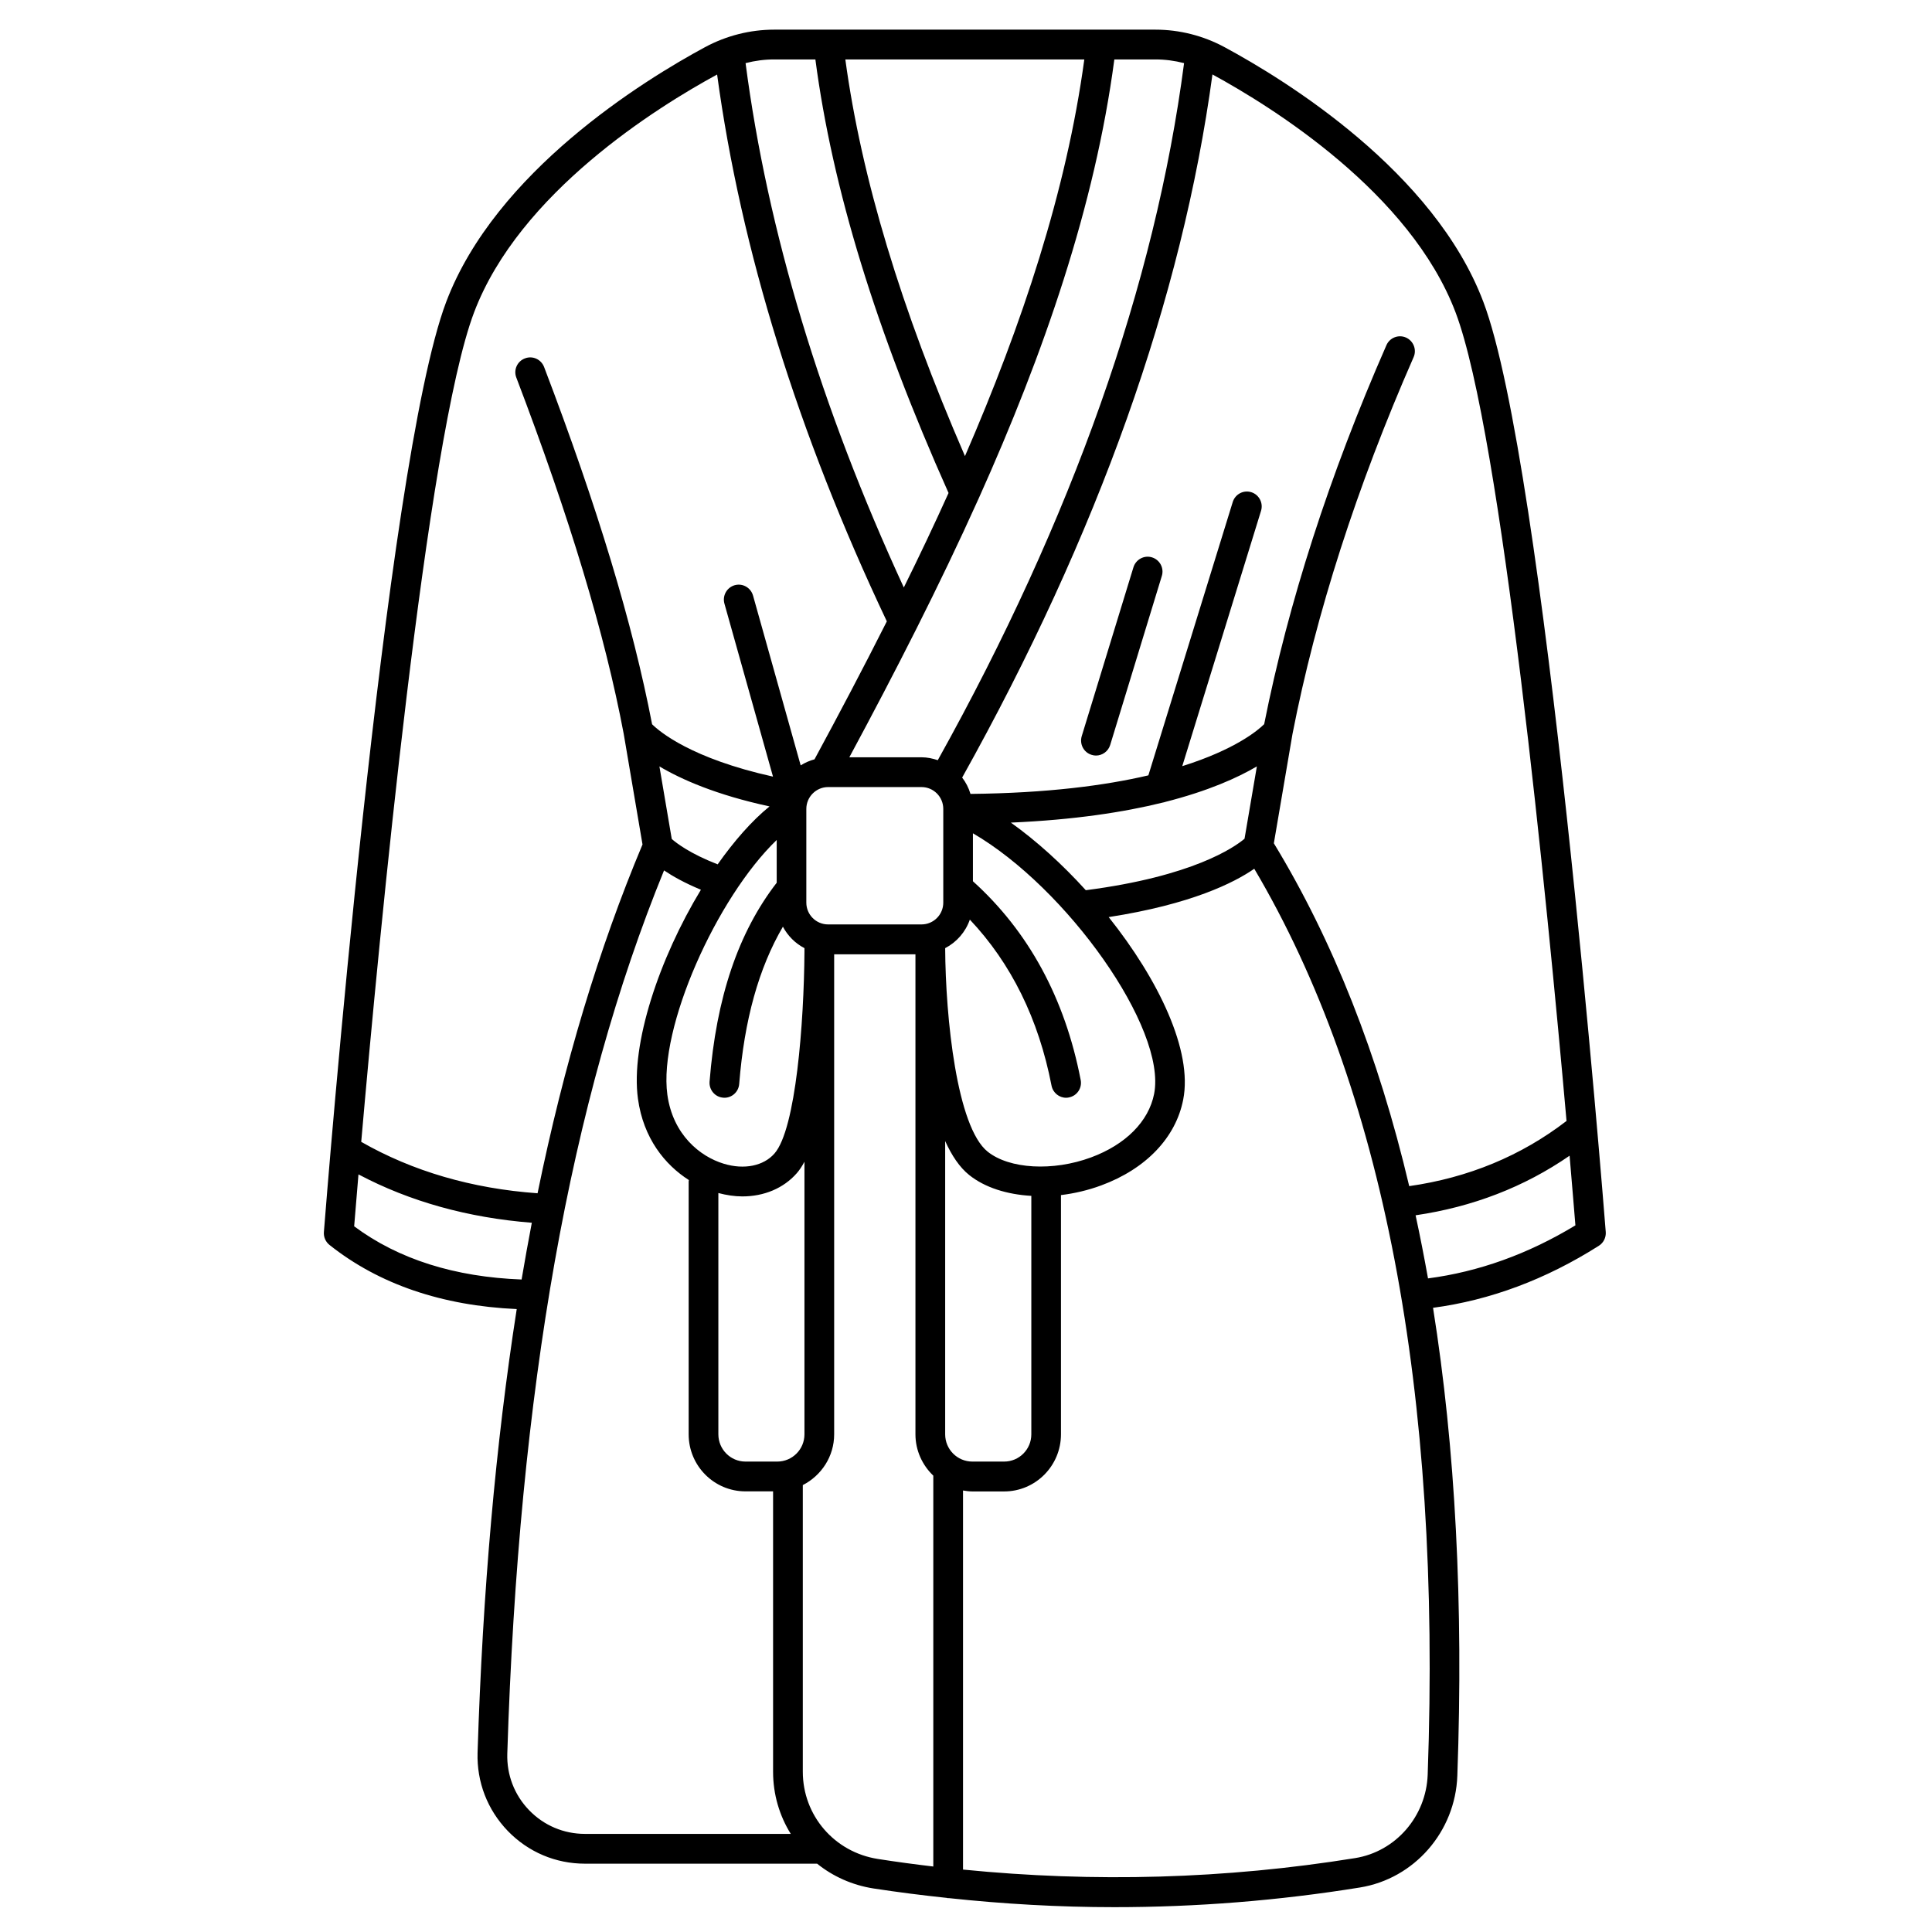 <svg version="1.0" preserveAspectRatio="xMidYMid meet" height="128" viewBox="0 0 96 96" zoomAndPan="magnify" width="128" xmlns:xlink="http://www.w3.org/1999/xlink" xmlns="http://www.w3.org/2000/svg"><defs><clipPath id="3595b2adc5"><path clip-rule="nonzero" d="M 16.09 1.246 L 79.84 1.246 L 79.84 94.996 L 16.09 94.996 Z M 16.09 1.246"></path></clipPath></defs><g clip-path="url(#3595b2adc5)"><path fill-rule="nonzero" fill-opacity="1" d="M 73.707 15 C 71.258 8.523 63.898 3.988 60.848 2.344 C 59.793 1.773 58.605 1.473 57.41 1.473 L 38.473 1.473 C 37.277 1.473 36.09 1.773 35.031 2.344 C 31.984 3.988 24.625 8.523 22.172 15 C 19.113 23.09 16.215 59.668 16.094 61.219 C 16.074 61.465 16.18 61.707 16.371 61.859 C 18.832 63.816 21.965 64.879 25.676 65.047 C 24.633 71.719 23.984 79.043 23.73 87.094 C 23.688 88.551 24.219 89.926 25.23 90.977 C 26.246 92.027 27.605 92.605 29.066 92.605 L 40.602 92.605 C 41.383 93.234 42.336 93.668 43.398 93.836 C 44.613 94.023 45.828 94.176 47.043 94.305 C 47.066 94.309 47.09 94.32 47.113 94.32 C 47.121 94.32 47.129 94.316 47.141 94.316 C 49.879 94.609 52.629 94.766 55.367 94.766 C 59.457 94.766 63.535 94.441 67.57 93.789 C 70.277 93.352 72.316 91.016 72.414 88.234 C 72.723 79.707 72.316 71.949 71.207 64.984 C 74.047 64.605 76.812 63.574 79.445 61.902 C 79.676 61.758 79.809 61.492 79.789 61.219 C 79.668 59.668 76.77 23.086 73.707 15 Z M 72.328 15.527 C 74.609 21.547 76.879 44.836 77.84 55.699 C 75.586 57.434 72.961 58.52 70.023 58.938 C 68.488 52.43 66.242 46.746 63.297 41.902 L 64.223 36.473 C 65.391 30.484 67.418 24.188 70.242 17.746 C 70.406 17.375 70.234 16.938 69.863 16.773 C 69.492 16.609 69.055 16.777 68.891 17.152 C 66.055 23.617 64.016 29.949 62.816 35.984 C 62.504 36.293 61.379 37.242 58.746 38.07 L 62.66 25.383 C 62.781 24.992 62.562 24.578 62.176 24.457 C 61.785 24.336 61.375 24.555 61.254 24.945 L 57.062 38.527 C 54.91 39.031 52.031 39.41 48.223 39.449 C 48.133 39.148 47.992 38.875 47.809 38.637 C 54.559 26.551 58.738 14.809 60.246 3.699 C 63.203 5.309 70.074 9.574 72.328 15.527 Z M 38.621 72.625 L 37.043 72.625 C 36.301 72.625 35.695 72.02 35.695 71.27 L 35.695 59.281 C 36.098 59.387 36.5 59.449 36.887 59.449 C 37.961 59.449 38.934 59.047 39.594 58.293 C 39.73 58.137 39.855 57.945 39.973 57.727 L 39.973 71.27 C 39.973 72.02 39.367 72.625 38.621 72.625 Z M 33.379 41.688 L 32.766 38.082 C 33.855 38.73 35.594 39.5 38.238 40.07 C 37.352 40.789 36.477 41.793 35.66 42.949 C 34.297 42.418 33.621 41.902 33.379 41.688 Z M 38.594 41.738 L 38.594 43.863 C 36.688 46.328 35.59 49.559 35.258 53.746 C 35.227 54.152 35.527 54.512 35.934 54.543 C 35.953 54.543 35.973 54.547 35.996 54.547 C 36.375 54.547 36.699 54.254 36.73 53.863 C 36.984 50.672 37.703 48.102 38.902 46.047 C 39.145 46.504 39.516 46.875 39.973 47.113 C 39.973 47.18 39.973 47.238 39.973 47.301 C 39.949 50.797 39.547 56.105 38.484 57.316 C 37.941 57.938 36.973 58.133 35.961 57.824 C 34.785 57.469 33.434 56.383 33.16 54.391 C 32.711 51.078 35.605 44.617 38.594 41.738 Z M 41.148 45.934 C 40.551 45.934 40.066 45.449 40.066 44.852 L 40.066 40.195 C 40.066 39.594 40.555 39.109 41.148 39.109 L 45.789 39.109 C 46.387 39.109 46.871 39.594 46.871 40.195 L 46.871 44.852 C 46.871 45.449 46.387 45.934 45.789 45.934 Z M 46.965 71.27 L 46.965 56.699 C 47.289 57.414 47.68 58.004 48.16 58.387 C 48.941 59.012 50.039 59.352 51.246 59.422 L 51.246 71.27 C 51.246 72.02 50.641 72.625 49.895 72.625 L 48.316 72.625 C 47.57 72.625 46.965 72.02 46.965 71.27 Z M 49.078 57.227 C 47.543 56.004 46.984 50.578 46.965 47.113 C 47.535 46.816 47.977 46.312 48.191 45.695 C 50.242 47.867 51.609 50.633 52.25 53.945 C 52.32 54.301 52.629 54.547 52.973 54.547 C 53.02 54.547 53.066 54.543 53.113 54.531 C 53.516 54.453 53.777 54.066 53.699 53.664 C 52.914 49.598 51.105 46.281 48.344 43.789 L 48.344 41.406 C 52.992 44.105 57.984 51.09 57.348 54.352 C 57.078 55.723 55.934 56.875 54.211 57.512 C 52.32 58.211 50.16 58.09 49.078 57.227 Z M 50.23 40.875 C 53.379 40.738 55.852 40.355 57.777 39.879 C 57.82 39.871 57.859 39.863 57.898 39.848 C 60.031 39.305 61.492 38.648 62.453 38.082 L 61.84 41.676 C 61.336 42.102 59.273 43.547 53.953 44.234 C 52.781 42.941 51.5 41.781 50.23 40.875 Z M 58.836 3.137 C 57.398 14.121 53.285 25.766 46.598 37.773 C 46.34 37.688 46.074 37.629 45.789 37.629 L 42.203 37.629 C 44.465 33.426 46.672 29.121 48.629 24.77 C 48.629 24.766 48.629 24.766 48.633 24.762 C 51.871 17.555 54.41 10.215 55.371 2.953 L 57.41 2.953 C 57.891 2.953 58.367 3.016 58.836 3.137 Z M 47.941 2.953 L 53.879 2.953 C 52.992 9.488 50.789 16.117 47.949 22.664 C 44.758 15.312 42.805 8.836 42.004 2.953 Z M 40.516 2.953 C 41.359 9.359 43.523 16.418 47.133 24.496 C 46.422 26.07 45.68 27.637 44.91 29.191 C 40.777 20.23 38.137 11.473 37.047 3.137 C 37.512 3.016 37.992 2.953 38.473 2.953 Z M 23.555 15.527 C 25.805 9.574 32.676 5.309 35.633 3.703 C 36.816 12.406 39.648 21.543 44.066 30.875 C 42.902 33.184 41.695 35.473 40.473 37.73 C 40.227 37.797 39.996 37.898 39.785 38.031 L 37.418 29.594 C 37.305 29.199 36.902 28.969 36.508 29.078 C 36.113 29.191 35.887 29.602 35.996 29.992 L 38.41 38.59 C 34.352 37.691 32.773 36.355 32.402 35.988 C 31.441 30.996 29.688 25.191 27.035 18.234 C 26.887 17.852 26.461 17.66 26.082 17.809 C 25.699 17.953 25.508 18.383 25.656 18.762 C 28.312 25.73 30.059 31.52 30.992 36.465 L 31.926 41.961 C 29.758 47.121 28.023 52.875 26.711 59.293 C 23.445 59.059 20.504 58.199 17.949 56.738 C 18.852 46.398 21.199 21.75 23.555 15.527 Z M 17.598 60.934 C 17.637 60.457 17.711 59.562 17.812 58.355 C 20.367 59.707 23.258 60.508 26.426 60.758 C 26.25 61.684 26.078 62.625 25.918 63.578 C 22.602 63.453 19.801 62.574 17.598 60.934 Z M 26.289 89.945 C 25.559 89.188 25.176 88.191 25.207 87.141 C 25.777 69.043 28.328 54.68 32.996 43.25 C 33.418 43.535 34.008 43.871 34.828 44.211 C 32.762 47.617 31.328 51.883 31.699 54.594 C 31.969 56.566 33.043 57.879 34.23 58.637 C 34.23 58.66 34.219 58.68 34.219 58.703 L 34.219 71.27 C 34.219 72.836 35.484 74.105 37.043 74.105 L 38.414 74.105 L 38.414 88.039 C 38.414 89.168 38.734 90.227 39.293 91.125 L 29.066 91.125 C 28.012 91.125 27.023 90.707 26.289 89.945 Z M 39.891 88.035 L 39.891 73.793 C 40.809 73.324 41.449 72.375 41.449 71.27 L 41.449 47.418 L 45.488 47.418 L 45.488 71.27 C 45.488 72.078 45.832 72.805 46.375 73.324 L 46.375 92.746 C 45.457 92.637 44.543 92.516 43.625 92.371 C 41.461 92.035 39.891 90.211 39.891 88.035 Z M 70.941 88.18 C 70.867 90.258 69.352 92.004 67.336 92.328 C 60.902 93.367 54.367 93.547 47.852 92.898 L 47.852 74.062 C 48.004 74.086 48.156 74.109 48.316 74.109 L 49.895 74.109 C 51.453 74.109 52.719 72.836 52.719 71.27 L 52.719 59.383 C 53.387 59.301 54.062 59.145 54.719 58.902 C 56.941 58.082 58.426 56.527 58.793 54.637 C 59.27 52.215 57.566 48.676 55.09 45.57 C 59.195 44.934 61.32 43.863 62.324 43.168 C 68.727 53.996 71.629 69.125 70.941 88.18 Z M 70.957 63.523 C 70.766 62.457 70.562 61.414 70.34 60.387 C 73.168 59.973 75.738 58.984 77.992 57.426 C 78.133 59.066 78.23 60.273 78.281 60.887 C 75.926 62.316 73.469 63.195 70.957 63.523 Z M 70.957 63.523" fill="#000000"></path></g><path fill-rule="nonzero" fill-opacity="1" d="M 57.242 27.695 C 56.855 27.574 56.441 27.797 56.32 28.188 L 53.75 36.582 C 53.633 36.977 53.852 37.391 54.242 37.508 C 54.312 37.531 54.387 37.543 54.457 37.543 C 54.773 37.543 55.066 37.336 55.164 37.02 L 57.73 28.621 C 57.852 28.23 57.633 27.816 57.242 27.695 Z M 57.242 27.695" fill="#000000"></path></svg>